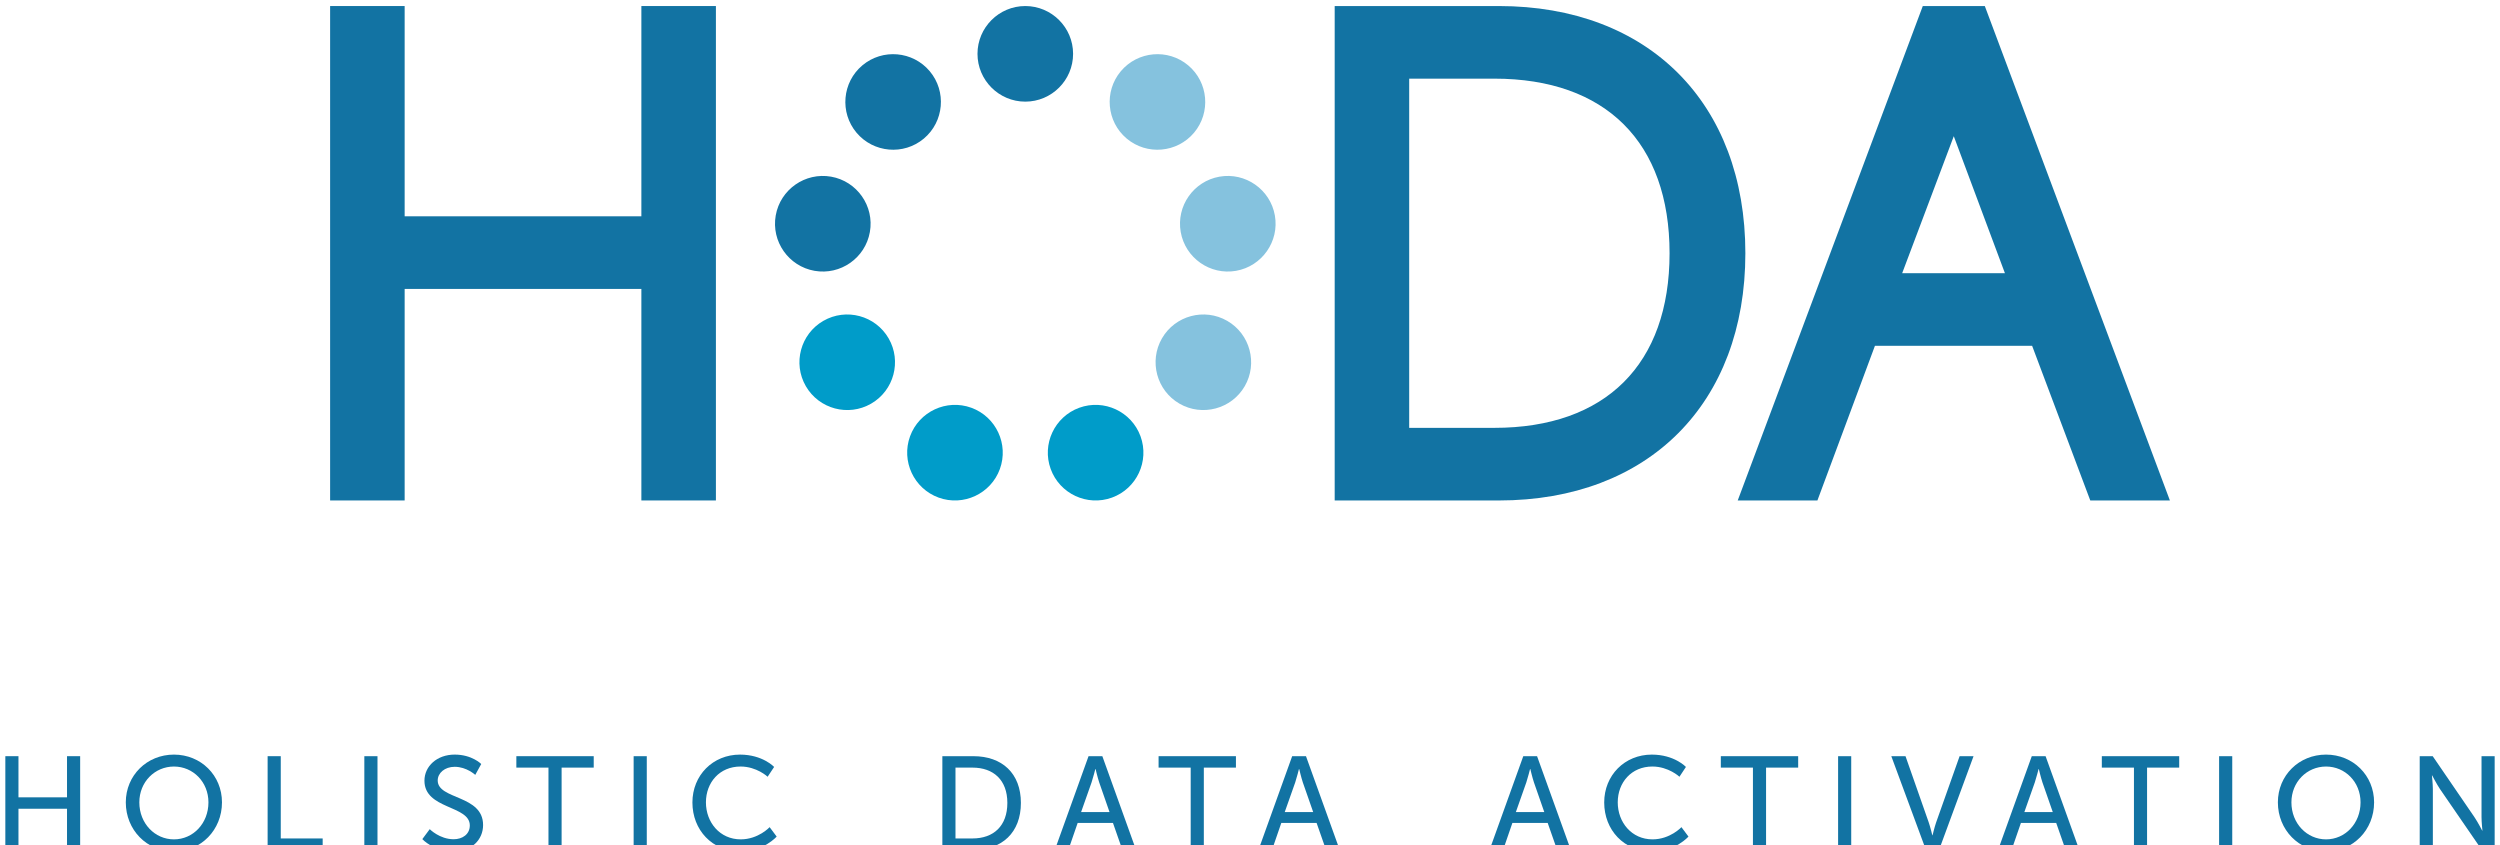 <?xml version="1.0" encoding="UTF-8"?> <!-- Generator: Adobe Illustrator 15.0.2, SVG Export Plug-In . SVG Version: 6.00 Build 0) --> <svg xmlns="http://www.w3.org/2000/svg" xmlns:xlink="http://www.w3.org/1999/xlink" id="Livello_2" x="0px" y="0px" width="207px" height="70px" viewBox="0 0 207 70" xml:space="preserve"> <polygon fill="#1273A3" points="5.549,62.612 5.549,66.019 1.529,66.019 1.529,62.612 0.442,62.612 0.442,70.368 1.529,70.368 1.529,66.964 5.549,66.964 5.549,70.368 6.637,70.368 6.637,62.612 "></polygon> <g> <defs> <rect id="SVGID_1_" x="0.442" y="0.5" width="206.117" height="70"></rect> </defs> <clipPath id="SVGID_2_"> <use xlink:href="#SVGID_1_" overflow="visible"></use> </clipPath> <path clip-path="url(#SVGID_2_)" fill="#1273A3" d="M14.403,69.5c1.582,0,2.856-1.318,2.856-3.065c0-1.691-1.274-2.966-2.856-2.966 c-1.581,0-2.867,1.274-2.867,2.966C11.537,68.182,12.822,69.5,14.403,69.5 M14.403,62.481c2.241,0,3.977,1.725,3.977,3.953 c0,2.285-1.736,4.065-3.977,4.065c-2.241,0-3.987-1.78-3.987-4.065C10.417,64.206,12.163,62.481,14.403,62.481"></path> </g> <polygon fill="#1273A3" points="22.159,62.612 23.247,62.612 23.247,69.424 26.717,69.424 26.717,70.369 22.159,70.369 "></polygon> <rect x="30.167" y="62.613" fill="#1273A3" width="1.089" height="7.756"></rect> <g> <defs> <rect id="SVGID_3_" x="0.442" y="0.5" width="206.117" height="70"></rect> </defs> <clipPath id="SVGID_4_"> <use xlink:href="#SVGID_3_" overflow="visible"></use> </clipPath> <path clip-path="url(#SVGID_4_)" fill="#1273A3" d="M35.582,68.655c0,0,0.824,0.834,1.979,0.834c0.725,0,1.339-0.406,1.339-1.144 c0-1.679-3.756-1.317-3.756-3.701c0-1.208,1.044-2.164,2.504-2.164c1.439,0,2.197,0.78,2.197,0.78l-0.494,0.9 c0,0-0.714-0.669-1.703-0.669c-0.824,0-1.406,0.516-1.406,1.131c0,1.604,3.757,1.176,3.757,3.69c0,1.198-0.922,2.187-2.46,2.187 c-1.647,0-2.571-1.021-2.571-1.021L35.582,68.655z"></path> </g> <polygon fill="#1273A3" points="45.414,63.558 42.754,63.558 42.754,62.612 49.16,62.612 49.16,63.558 46.501,63.558 46.501,70.368 45.414,70.368 "></polygon> <rect x="52.465" y="62.613" fill="#1273A3" width="1.088" height="7.756"></rect> <g> <defs> <rect id="SVGID_5_" x="0.442" y="0.5" width="206.117" height="70"></rect> </defs> <clipPath id="SVGID_6_"> <use xlink:href="#SVGID_5_" overflow="visible"></use> </clipPath> <path clip-path="url(#SVGID_6_)" fill="#1273A3" d="M61.275,62.481c1.868,0,2.824,1.021,2.824,1.021l-0.539,0.813 c0,0-0.901-0.847-2.242-0.847c-1.733,0-2.867,1.319-2.867,2.966c0,1.659,1.154,3.065,2.88,3.065c1.461,0,2.395-1.01,2.395-1.01 l0.582,0.779c0,0-1.066,1.23-3.01,1.23c-2.329,0-3.966-1.78-3.966-4.053C57.332,64.195,59.023,62.481,61.275,62.481"></path> <path clip-path="url(#SVGID_6_)" fill="#1273A3" d="M80.52,69.424c1.747,0,2.889-1.033,2.889-2.944c0-1.9-1.153-2.922-2.889-2.922 h-1.406v5.866H80.52z M78.027,62.612h2.57c2.373,0,3.933,1.418,3.933,3.867c0,2.46-1.56,3.89-3.933,3.89h-2.57V62.612z"></path> <path clip-path="url(#SVGID_6_)" fill="#1273A3" d="M90.692,63.678c0,0-0.176,0.703-0.308,1.099l-0.868,2.46h2.352l-0.856-2.46 c-0.133-0.396-0.297-1.099-0.297-1.099H90.692z M92.153,68.139h-2.922l-0.77,2.229h-1.119l2.79-7.756h1.142l2.79,7.756h-1.131 L92.153,68.139z"></path> </g> <polygon fill="#1273A3" points="98.589,63.558 95.931,63.558 95.931,62.612 102.335,62.612 102.335,63.558 99.677,63.558 99.677,70.368 98.589,70.368 "></polygon> <g> <defs> <rect id="SVGID_7_" x="0.442" y="0.5" width="206.117" height="70"></rect> </defs> <clipPath id="SVGID_8_"> <use xlink:href="#SVGID_7_" overflow="visible"></use> </clipPath> <path clip-path="url(#SVGID_8_)" fill="#1273A3" d="M107.553,63.678c0,0-0.176,0.703-0.307,1.099l-0.869,2.46h2.354l-0.859-2.46 c-0.131-0.396-0.297-1.099-0.297-1.099H107.553z M109.014,68.139h-2.922l-0.768,2.229h-1.121l2.789-7.756h1.143l2.791,7.756h-1.131 L109.014,68.139z"></path> <path clip-path="url(#SVGID_8_)" fill="#1273A3" d="M126.688,63.678c0,0-0.176,0.703-0.307,1.099l-0.867,2.46h2.352l-0.857-2.46 c-0.133-0.396-0.297-1.099-0.297-1.099H126.688z M128.148,68.139h-2.922l-0.768,2.229h-1.121l2.791-7.756h1.141l2.791,7.756h-1.131 L128.148,68.139z"></path> <path clip-path="url(#SVGID_8_)" fill="#1273A3" d="M136.771,62.481c1.869,0,2.824,1.021,2.824,1.021l-0.537,0.813 c0,0-0.9-0.847-2.242-0.847c-1.734,0-2.867,1.319-2.867,2.966c0,1.659,1.154,3.065,2.879,3.065c1.461,0,2.395-1.01,2.395-1.01 l0.582,0.779c0,0-1.064,1.23-3.01,1.23c-2.33,0-3.967-1.78-3.967-4.053C132.828,64.195,134.521,62.481,136.771,62.481"></path> </g> <polygon fill="#1273A3" points="145.143,63.558 142.484,63.558 142.484,62.612 148.889,62.612 148.889,63.558 146.23,63.558 146.23,70.368 145.143,70.368 "></polygon> <rect x="152.195" y="62.613" fill="#1273A3" width="1.086" height="7.756"></rect> <g> <defs> <rect id="SVGID_9_" x="0.442" y="0.5" width="206.117" height="70"></rect> </defs> <clipPath id="SVGID_10_"> <use xlink:href="#SVGID_9_" overflow="visible"></use> </clipPath> <path clip-path="url(#SVGID_10_)" fill="#1273A3" d="M156.6,62.612h1.176l1.922,5.481c0.143,0.417,0.297,1.066,0.297,1.066h0.021 c0,0,0.154-0.649,0.297-1.066l1.943-5.481h1.154l-2.855,7.757h-1.088L156.6,62.612z"></path> <path clip-path="url(#SVGID_10_)" fill="#1273A3" d="M168.793,63.678c0,0-0.176,0.703-0.309,1.099l-0.867,2.46h2.352l-0.857-2.46 c-0.131-0.396-0.297-1.099-0.297-1.099H168.793z M170.254,68.139h-2.922l-0.77,2.229h-1.119l2.789-7.756h1.143l2.789,7.756h-1.131 L170.254,68.139z"></path> </g> <polygon fill="#1273A3" points="176.691,63.558 174.031,63.558 174.031,62.612 180.438,62.612 180.438,63.558 177.777,63.558 177.777,70.368 176.691,70.368 "></polygon> <rect x="183.742" y="62.613" fill="#1273A3" width="1.088" height="7.756"></rect> <g> <defs> <rect id="SVGID_11_" x="0.442" y="0.5" width="206.117" height="70"></rect> </defs> <clipPath id="SVGID_12_"> <use xlink:href="#SVGID_11_" overflow="visible"></use> </clipPath> <path clip-path="url(#SVGID_12_)" fill="#1273A3" d="M192.596,69.5c1.582,0,2.857-1.318,2.857-3.065 c0-1.691-1.275-2.966-2.857-2.966s-2.867,1.274-2.867,2.966C189.729,68.182,191.014,69.5,192.596,69.5 M192.596,62.481 c2.242,0,3.979,1.725,3.979,3.953c0,2.285-1.736,4.065-3.979,4.065c-2.24,0-3.988-1.78-3.988-4.065 C188.607,64.206,190.355,62.481,192.596,62.481"></path> <path clip-path="url(#SVGID_12_)" fill="#1273A3" d="M200.352,62.612h1.076l3.451,5.042c0.285,0.418,0.646,1.121,0.646,1.121h0.021 c0,0-0.076-0.692-0.076-1.121v-5.042h1.088v7.757h-1.066l-3.459-5.031c-0.287-0.429-0.648-1.132-0.648-1.132h-0.023 c0,0,0.078,0.691,0.078,1.132v5.031h-1.088V62.612z"></path> </g> <polygon fill="#1273A3" points="53.106,0.5 53.106,17.91 33.505,17.91 33.505,0.5 27.334,0.5 27.334,41.438 33.505,41.438 33.505,23.923 53.106,23.923 53.106,41.438 59.277,41.438 59.277,0.5 "></polygon> <g> <defs> <rect id="SVGID_13_" x="0.442" y="0.5" width="206.117" height="70"></rect> </defs> <clipPath id="SVGID_14_"> <use xlink:href="#SVGID_13_" overflow="visible"></use> </clipPath> <path clip-path="url(#SVGID_14_)" fill="#1273A3" d="M123.73,35.426h-7.049V6.512h7.049c9.223,0,14.51,5.269,14.51,14.457 S132.953,35.426,123.73,35.426 M124.102,0.5h-13.59v40.939h13.59c12.402,0,20.414-8.036,20.414-20.47S136.504,0.5,124.102,0.5"></path> </g> <path fill="#1273A3" d="M157.5,22.62l4.273-11.343l4.234,11.343H157.5z M164.342,0.5h-5.135l-15.324,40.939h6.598l4.764-12.808 h13.014l4.816,12.808h6.592L164.342,0.5z"></path> <g> <defs> <rect id="SVGID_15_" x="0.442" y="0.5" width="206.117" height="70"></rect> </defs> <clipPath id="SVGID_16_"> <use xlink:href="#SVGID_15_" overflow="visible"></use> </clipPath> <path clip-path="url(#SVGID_16_)" fill="#1273A3" d="M84.894,0.5c-2.182,0-3.958,1.776-3.958,3.958s1.776,3.958,3.958,3.958 c2.183,0,3.958-1.776,3.958-3.958S87.077,0.5,84.894,0.5"></path> <path clip-path="url(#SVGID_16_)" fill="#1273A3" d="M71.407,5.41c-1.672,1.402-1.891,3.904-0.488,5.576 c1.403,1.671,3.905,1.891,5.577,0.488c1.671-1.403,1.89-3.905,0.488-5.576C75.58,4.226,73.079,4.007,71.407,5.41"></path> <path clip-path="url(#SVGID_16_)" fill="#1273A3" d="M64.23,17.839c-0.379,2.15,1.062,4.206,3.211,4.585s4.206-1.061,4.584-3.211 c0.381-2.149-1.06-4.206-3.21-4.585C66.667,14.25,64.609,15.69,64.23,17.839"></path> <path clip-path="url(#SVGID_16_)" fill="#009CC9" d="M66.723,31.975c1.091,1.89,3.516,2.54,5.405,1.448 c1.892-1.09,2.541-3.516,1.45-5.406c-1.092-1.891-3.517-2.54-5.408-1.448C66.281,27.658,65.63,30.084,66.723,31.975"></path> <path clip-path="url(#SVGID_16_)" fill="#009CC9" d="M77.718,41.201c2.051,0.746,4.325-0.315,5.072-2.367 c0.746-2.051-0.314-4.325-2.364-5.072c-2.052-0.746-4.327,0.314-5.074,2.365C74.606,38.179,75.667,40.455,77.718,41.201"></path> <path clip-path="url(#SVGID_16_)" fill="#009CC9" d="M92.071,41.201c2.051-0.746,3.112-3.022,2.365-5.074 c-0.746-2.051-3.022-3.111-5.073-2.365c-2.05,0.747-3.112,3.021-2.365,5.072C87.744,40.886,90.02,41.947,92.071,41.201"></path> <path clip-path="url(#SVGID_16_)" fill="#85C2DE" d="M103.066,31.975c1.09-1.89,0.44-4.316-1.449-5.406 c-1.889-1.092-4.315-0.443-5.407,1.448c-1.09,1.89-0.439,4.316,1.45,5.406C99.548,34.514,101.974,33.864,103.066,31.975"></path> <path clip-path="url(#SVGID_16_)" fill="#85C2DE" d="M105.559,17.839c-0.379-2.149-2.437-3.59-4.585-3.211 c-2.149,0.379-3.59,2.436-3.21,4.585c0.378,2.15,2.435,3.59,4.584,3.211C104.496,22.045,105.938,19.989,105.559,17.839"></path> <path clip-path="url(#SVGID_16_)" fill="#85C2DE" d="M98.381,5.41c-1.672-1.403-4.173-1.184-5.577,0.488 c-1.401,1.671-1.183,4.173,0.488,5.576c1.672,1.403,4.174,1.183,5.577-0.488C100.273,9.313,100.053,6.812,98.381,5.41"></path> </g> </svg> 